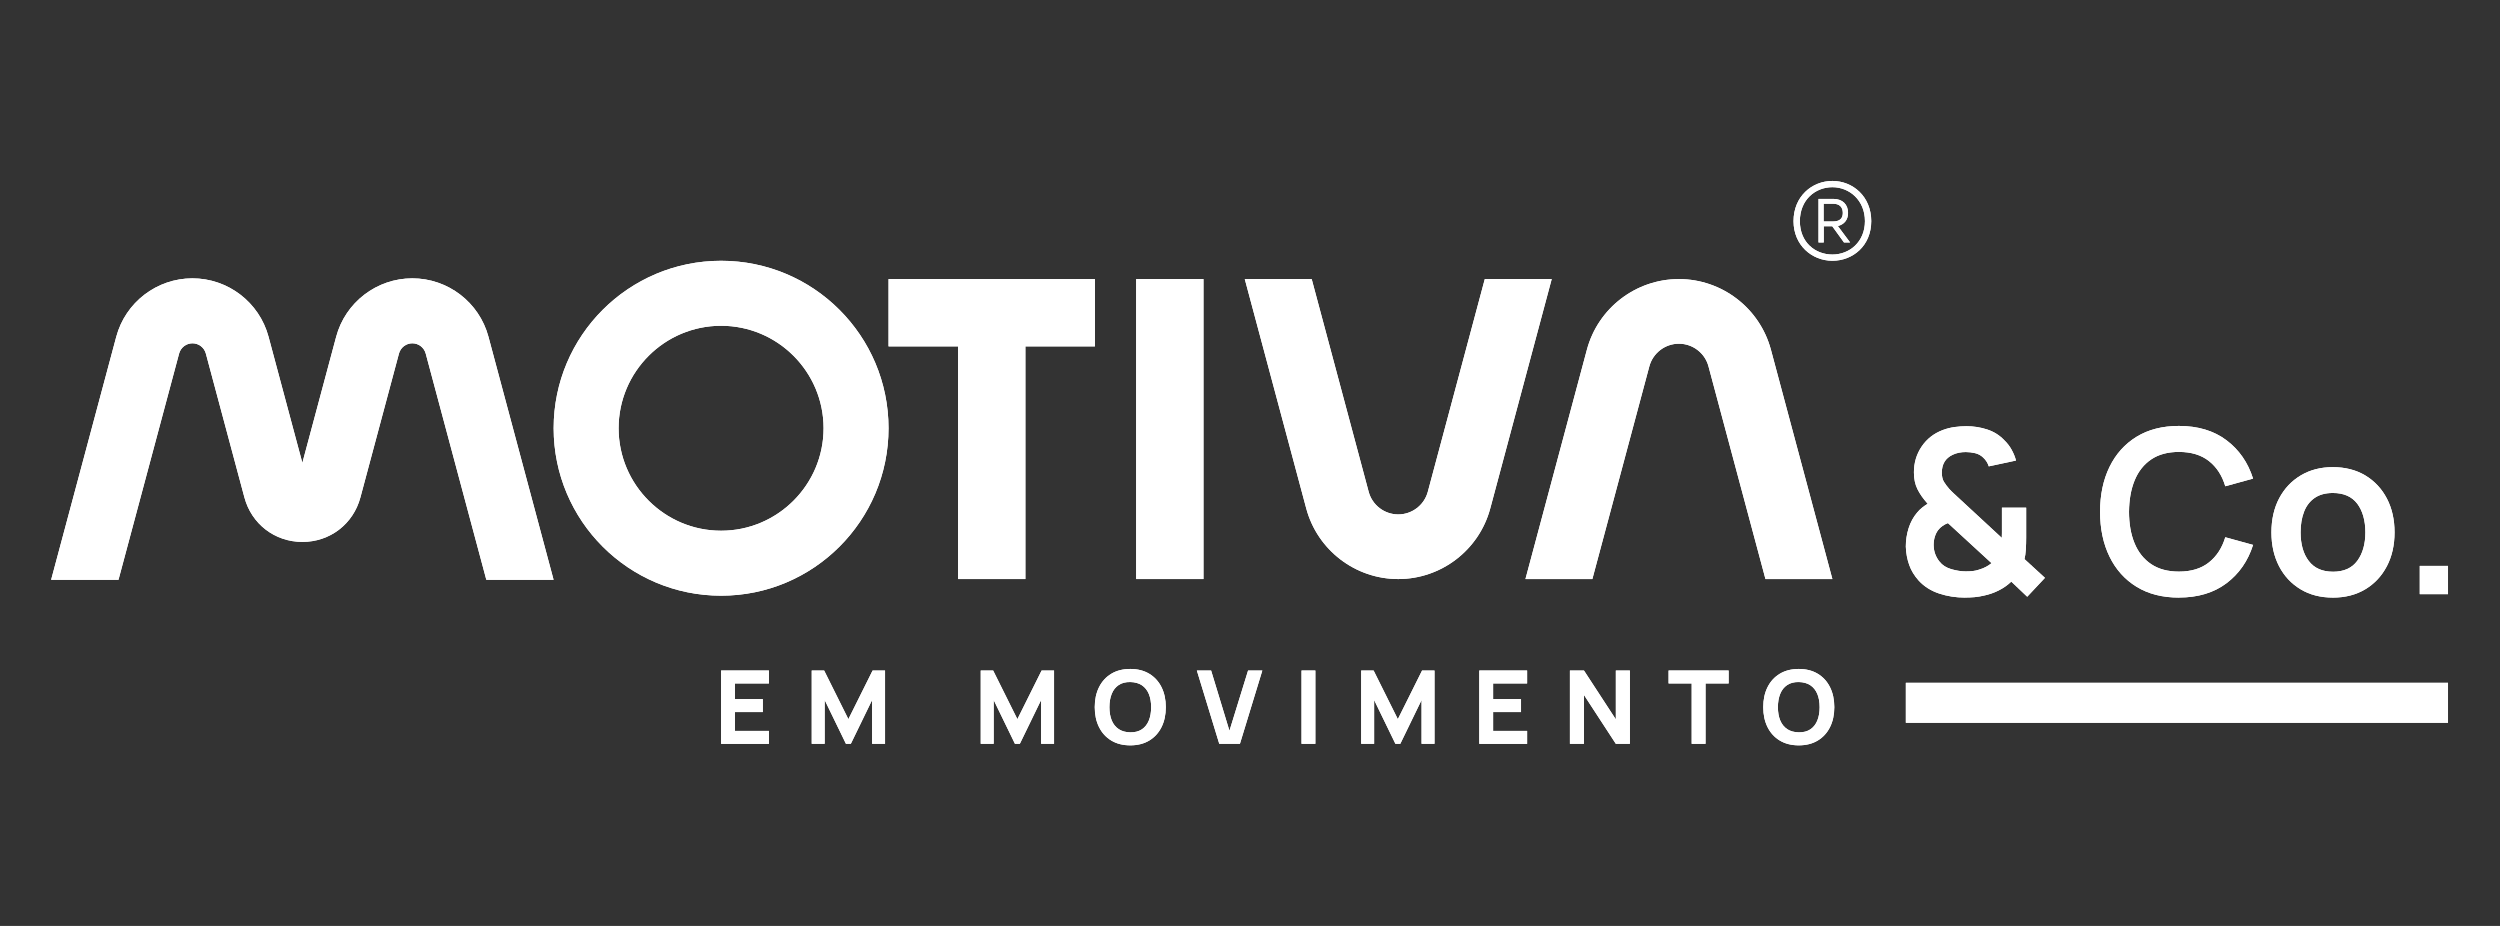 <svg xmlns="http://www.w3.org/2000/svg" id="Layer_1" viewBox="0 0 1080 400"><rect x="0" y="0" width="1080" height="400" fill="#333333" stroke="none"/><defs><style>      .st0 {        fill: #fff;      }    </style></defs><g><g><g><path class="st0" d="M311.51,321.33v-31.67h20.67v5.59h-14.69v6.77h12.05v5.59h-12.05v8.14h14.69v5.59h-20.67Z"></path><path class="st0" d="M350.66,321.33v-31.67h5.37l10.47,21.02,10.47-21.02h5.37v31.67h-5.59v-18.91l-9.19,18.91h-2.11l-9.19-18.91v18.91h-5.59Z"></path><path class="st0" d="M423.67,321.33v-31.67h5.37l10.47,21.02,10.47-21.02h5.37v31.67h-5.59v-18.91l-9.19,18.91h-2.11l-9.19-18.91v18.91h-5.59Z"></path><path class="st0" d="M488.28,321.99c-3.17,0-5.9-.69-8.19-2.07-2.29-1.38-4.06-3.31-5.3-5.79-1.24-2.48-1.86-5.36-1.86-8.64s.62-6.17,1.86-8.64c1.24-2.48,3.01-4.41,5.3-5.79,2.29-1.38,5.03-2.07,8.19-2.07s5.9.69,8.19,2.07c2.29,1.38,4.06,3.31,5.3,5.79,1.24,2.48,1.86,5.36,1.86,8.64s-.62,6.17-1.86,8.64c-1.24,2.48-3.01,4.41-5.3,5.79-2.29,1.38-5.03,2.07-8.19,2.07ZM488.28,316.37c2.01.03,3.68-.4,5.01-1.3,1.33-.89,2.33-2.16,3-3.8.67-1.64,1-3.56,1-5.76s-.33-4.11-1-5.72c-.67-1.61-1.67-2.87-3-3.76-1.34-.89-3.01-1.35-5.01-1.39-2.01-.03-3.68.4-5.01,1.3-1.34.89-2.34,2.16-3,3.8-.67,1.64-1,3.56-1,5.76s.33,4.1,1,5.72c.67,1.61,1.67,2.86,3,3.76,1.33.89,3,1.36,5.01,1.39Z"></path><path class="st0" d="M526.72,321.33l-9.68-31.67h6.16l7.92,26.04,8.05-26.04h6.16l-9.68,31.67h-8.93Z"></path><path class="st0" d="M562.26,321.33v-31.67h5.98v31.67h-5.98Z"></path><path class="st0" d="M588.03,321.33v-31.67h5.37l10.47,21.02,10.47-21.02h5.37v31.67h-5.59v-18.91l-9.19,18.91h-2.11l-9.19-18.91v18.91h-5.59Z"></path><path class="st0" d="M639.05,321.33v-31.67h20.67v5.59h-14.69v6.77h12.05v5.59h-12.05v8.14h14.69v5.59h-20.67Z"></path><path class="st0" d="M678.2,321.33v-31.67h6.07l13.77,21.11v-21.11h6.07v31.67h-6.07l-13.77-21.11v21.11h-6.07Z"></path><path class="st0" d="M730.8,321.33v-26.08h-9.98v-5.59h25.95v5.59h-9.98v26.08h-5.98Z"></path><path class="st0" d="M777.07,321.99c-3.17,0-5.9-.69-8.19-2.07-2.29-1.38-4.06-3.31-5.3-5.79-1.24-2.48-1.86-5.36-1.86-8.64s.62-6.17,1.86-8.64c1.24-2.48,3.01-4.41,5.3-5.79,2.29-1.38,5.03-2.07,8.19-2.07s5.9.69,8.19,2.07c2.29,1.38,4.06,3.31,5.3,5.79,1.24,2.48,1.86,5.36,1.86,8.64s-.62,6.17-1.86,8.64c-1.24,2.48-3.01,4.41-5.3,5.79-2.29,1.38-5.03,2.07-8.19,2.07ZM777.07,316.37c2.01.03,3.68-.4,5.01-1.3,1.33-.89,2.33-2.16,3-3.8.67-1.64,1-3.56,1-5.76s-.33-4.11-1-5.72c-.67-1.61-1.67-2.87-3-3.76-1.34-.89-3.01-1.35-5.01-1.39-2.01-.03-3.68.4-5.01,1.3-1.34.89-2.34,2.16-3,3.8-.67,1.64-1,3.56-1,5.76s.33,4.1,1,5.72c.67,1.61,1.67,2.86,3,3.76,1.33.89,3,1.36,5.01,1.39Z"></path></g><g><path class="st0" d="M687.9,250.15l24.61-91.86c1.55-5.78,6.8-9.81,12.78-9.81s11.24,4.03,12.78,9.81l24.61,91.86h28.91l-26.55-99.08c-4.81-17.96-21.16-30.51-39.75-30.51s-34.94,12.54-39.75,30.5l-26.55,99.09h28.91Z"></path><path class="st0" d="M641.43,120.56l-24.61,91.86c-1.55,5.78-6.8,9.81-12.78,9.81s-11.24-4.03-12.78-9.81l-24.61-91.86h-28.91l26.55,99.08c4.81,17.96,21.16,30.51,39.75,30.51s34.94-12.54,39.75-30.5l26.55-99.09h-28.91Z"></path><rect class="st0" x="490.82" y="120.56" width="29.08" height="129.59"></rect><polygon class="st0" points="413.89 250.15 413.89 149.64 383.85 149.64 383.85 120.56 473.01 120.56 473.01 149.64 442.97 149.64 442.97 250.15 413.89 250.15"></polygon><path class="st0" d="M311.51,140.73c24.41,0,44.27,19.86,44.27,44.27s-19.86,44.27-44.27,44.27-44.27-19.86-44.27-44.27,19.86-44.27,44.27-44.27M311.51,112.66c-39.95,0-72.34,32.39-72.34,72.34s32.39,72.34,72.34,72.34,72.34-32.39,72.34-72.34-32.39-72.34-72.34-72.34h0Z"></path><path class="st0" d="M51.19,250.46l26.18-97.71c.7-2.61,3.08-4.44,5.78-4.44s5.08,1.82,5.78,4.44l16.65,62.13c3.08,11.5,13.15,19.23,25.06,19.23s21.98-7.73,25.06-19.23l16.65-62.13c.7-2.61,3.08-4.44,5.78-4.44s5.08,1.82,5.78,4.44l26.18,97.71h29.06l-28.13-104.98c-3.98-14.86-17.51-25.24-32.9-25.24s-28.92,10.38-32.9,25.24l-14.6,54.47-14.6-54.47c-3.98-14.86-17.51-25.24-32.9-25.24s-28.92,10.38-32.9,25.24l-28.13,104.98h29.06Z"></path></g><path class="st0" d="M774.8,95.53c0-10.64,7.95-17.36,16.79-17.36s16.79,6.72,16.79,17.36-7.95,17.12-16.79,17.12-16.79-6.72-16.79-17.12ZM791.6,109.96c7.38,0,14.05-5.44,14.05-14.43s-6.67-14.66-14.05-14.66-14.05,5.44-14.05,14.66,6.67,14.43,14.05,14.43ZM785.59,85.93h6.43c4.07,0,6.34,2.51,6.34,6.05,0,3.17-1.84,5.01-4.4,5.68l5.3,7.1h-2.65l-5.06-7h-3.69v7h-2.27v-18.83ZM791.88,95.67c2.74,0,4.21-1.18,4.21-3.64,0-2.6-1.47-4.02-4.21-4.02h-4.07v7.66h4.07Z"></path><g><path class="st0" d="M848.88,258.16c-3.96,0-7.69-.59-11.2-1.76-3.51-1.17-6.44-3.02-8.78-5.56-1.88-2.08-3.26-4.34-4.13-6.8-.87-2.45-1.36-5.08-1.46-7.89,0-2.74.4-5.39,1.21-7.96.81-2.57,2.05-4.85,3.73-6.82.66-.79,1.38-1.49,2.15-2.1.77-.61,1.56-1.16,2.35-1.66-1.95-2.17-3.42-4.28-4.43-6.33-1.01-2.04-1.51-4.45-1.51-7.22,0-4.15,1.12-7.88,3.36-11.18,2.24-3.3,5.29-5.67,9.15-7.12,1.68-.63,3.39-1.05,5.12-1.29,1.73-.23,3.42-.35,5.07-.35,3.1,0,6.08.47,8.95,1.41,2.87.94,5.31,2.46,7.32,4.57,1.29,1.22,2.36,2.6,3.21,4.13.86,1.53,1.5,3.11,1.93,4.72l-11.77,2.52c-.46-1.48-1.27-2.75-2.42-3.81-.99-.95-2.16-1.59-3.51-1.9s-2.69-.47-4.01-.47c-2.11,0-3.97.38-5.59,1.14-1.62.76-2.81,1.78-3.59,3.06-.77,1.29-1.16,2.85-1.16,4.7,0,1.65.3,2.97.91,3.96.61.99,1.36,1.99,2.25,3.02.59.66,1.32,1.38,2.18,2.17.86.79,1.75,1.62,2.67,2.47l17.9,16.56c.03-.66.05-1.38.05-2.15v-10.9h10.48v12.9c0,1.78-.05,3.5-.15,5.17-.1,1.66-.3,3.04-.59,4.13l8.85,8.11-7.66,8.16-6.87-6.53c-1.68,1.58-3.53,2.87-5.54,3.86-2.01.99-4.04,1.7-6.08,2.13-1.48.36-2.9.6-4.25.72-1.35.11-2.74.17-4.15.17ZM849.37,246.84c1.02,0,1.99-.05,2.89-.15.91-.1,1.79-.3,2.65-.59,1.22-.36,2.27-.79,3.14-1.28.87-.5,1.64-1,2.3-1.53l-18.84-17.31c-.89.33-1.69.75-2.4,1.26-.71.51-1.31,1.08-1.8,1.71-.63.83-1.11,1.79-1.46,2.89-.35,1.11-.52,2.32-.52,3.64.03,1.52.28,2.86.74,4.03.46,1.17,1.07,2.22,1.83,3.14,1.19,1.52,2.88,2.6,5.09,3.24,2.21.64,4.33.96,6.38.96Z"></path><path class="st0" d="M941.29,258.16c-7.12,0-13.22-1.56-18.29-4.67-5.08-3.12-8.97-7.46-11.69-13.03-2.72-5.57-4.08-12.03-4.08-19.38s1.36-13.81,4.08-19.38c2.72-5.57,6.62-9.91,11.69-13.03,5.08-3.11,11.18-4.67,18.29-4.67,8.21,0,15.05,2.05,20.52,6.16,5.47,4.1,9.31,9.63,11.52,16.59l-12.01,3.31c-1.38-4.65-3.74-8.28-7.07-10.9-3.33-2.62-7.65-3.93-12.95-3.93-4.78,0-8.76,1.07-11.94,3.21-3.18,2.14-5.57,5.15-7.17,9.02-1.6,3.87-2.41,8.41-2.45,13.62,0,5.21.8,9.75,2.4,13.62,1.6,3.87,4,6.88,7.19,9.02,3.2,2.14,7.19,3.21,11.97,3.21,5.31,0,9.63-1.32,12.95-3.96,3.33-2.64,5.69-6.26,7.07-10.88l12.01,3.31c-2.21,6.96-6.05,12.49-11.52,16.59-5.47,4.1-12.31,6.15-20.52,6.15Z"></path><path class="st0" d="M1007.8,258.16c-5.34,0-10.01-1.2-13.99-3.61-3.99-2.41-7.08-5.73-9.27-9.96-2.19-4.24-3.29-9.11-3.29-14.61s1.12-10.52,3.36-14.73c2.24-4.22,5.36-7.52,9.35-9.89,3.99-2.38,8.6-3.56,13.84-3.56s10.05,1.2,14.04,3.61c3.99,2.41,7.09,5.73,9.3,9.96,2.21,4.24,3.31,9.11,3.31,14.61s-1.11,10.43-3.34,14.66c-2.23,4.24-5.33,7.55-9.32,9.94-3.99,2.39-8.65,3.59-13.99,3.59ZM1007.8,246.99c4.75,0,8.27-1.58,10.58-4.75,2.31-3.16,3.46-7.25,3.46-12.26s-1.17-9.3-3.51-12.39c-2.34-3.08-5.85-4.62-10.53-4.62-3.2,0-5.83.72-7.89,2.15-2.06,1.44-3.59,3.43-4.57,5.98-.99,2.55-1.48,5.51-1.48,8.87,0,5.18,1.18,9.3,3.54,12.39,2.36,3.08,5.83,4.62,10.41,4.62Z"></path><path class="st0" d="M1045.33,256.68v-12.21h12.21v12.21h-12.21Z"></path></g></g><rect class="st0" x="823.32" y="294.97" width="234.22" height="17.27"></rect></g><g><g><g><path class="st0" d="M311.51,321.33v-31.67h20.67v5.59h-14.69v6.77h12.05v5.59h-12.05v8.14h14.69v5.59h-20.67Z"></path><path class="st0" d="M350.66,321.33v-31.67h5.37l10.47,21.02,10.47-21.02h5.37v31.67h-5.59v-18.91l-9.19,18.91h-2.11l-9.19-18.91v18.91h-5.59Z"></path><path class="st0" d="M423.67,321.33v-31.67h5.37l10.47,21.02,10.47-21.02h5.37v31.67h-5.59v-18.91l-9.19,18.91h-2.11l-9.19-18.91v18.91h-5.59Z"></path><path class="st0" d="M488.28,321.99c-3.17,0-5.9-.69-8.19-2.07-2.29-1.38-4.06-3.31-5.3-5.79-1.24-2.48-1.86-5.36-1.86-8.64s.62-6.17,1.86-8.64c1.24-2.48,3.01-4.41,5.3-5.79,2.29-1.38,5.03-2.07,8.19-2.07s5.9.69,8.19,2.07c2.29,1.38,4.06,3.31,5.3,5.79,1.24,2.48,1.86,5.36,1.86,8.64s-.62,6.17-1.86,8.64c-1.24,2.48-3.01,4.41-5.3,5.79-2.29,1.38-5.03,2.07-8.19,2.07ZM488.28,316.37c2.01.03,3.68-.4,5.01-1.3,1.33-.89,2.33-2.16,3-3.8.67-1.64,1-3.56,1-5.76s-.33-4.11-1-5.72c-.67-1.61-1.67-2.87-3-3.76-1.34-.89-3.01-1.35-5.01-1.39-2.01-.03-3.68.4-5.01,1.3-1.34.89-2.34,2.16-3,3.8-.67,1.64-1,3.56-1,5.76s.33,4.1,1,5.72c.67,1.61,1.67,2.86,3,3.76,1.33.89,3,1.36,5.01,1.39Z"></path><path class="st0" d="M526.72,321.33l-9.68-31.67h6.16l7.92,26.04,8.05-26.04h6.16l-9.68,31.67h-8.93Z"></path><path class="st0" d="M562.26,321.33v-31.67h5.98v31.67h-5.98Z"></path><path class="st0" d="M588.03,321.33v-31.67h5.37l10.47,21.02,10.47-21.02h5.37v31.67h-5.59v-18.91l-9.19,18.91h-2.11l-9.19-18.91v18.91h-5.59Z"></path><path class="st0" d="M639.05,321.33v-31.67h20.67v5.59h-14.69v6.77h12.05v5.59h-12.05v8.14h14.69v5.59h-20.67Z"></path><path class="st0" d="M678.2,321.33v-31.67h6.07l13.77,21.11v-21.11h6.07v31.67h-6.07l-13.77-21.11v21.11h-6.07Z"></path><path class="st0" d="M730.8,321.33v-26.08h-9.98v-5.59h25.95v5.59h-9.98v26.08h-5.98Z"></path><path class="st0" d="M777.07,321.99c-3.17,0-5.9-.69-8.19-2.07-2.29-1.38-4.06-3.31-5.3-5.79-1.24-2.48-1.86-5.36-1.86-8.64s.62-6.17,1.86-8.64c1.24-2.48,3.01-4.41,5.3-5.79,2.29-1.38,5.03-2.07,8.19-2.07s5.9.69,8.19,2.07c2.29,1.38,4.06,3.31,5.3,5.79,1.24,2.48,1.86,5.36,1.86,8.64s-.62,6.17-1.86,8.64c-1.24,2.48-3.01,4.41-5.3,5.79-2.29,1.38-5.03,2.07-8.19,2.07ZM777.07,316.37c2.01.03,3.68-.4,5.01-1.3,1.33-.89,2.33-2.16,3-3.8.67-1.64,1-3.56,1-5.76s-.33-4.11-1-5.72c-.67-1.61-1.67-2.87-3-3.76-1.34-.89-3.01-1.35-5.01-1.39-2.01-.03-3.68.4-5.01,1.3-1.34.89-2.34,2.16-3,3.8-.67,1.64-1,3.56-1,5.76s.33,4.1,1,5.72c.67,1.61,1.67,2.86,3,3.76,1.33.89,3,1.36,5.01,1.39Z"></path></g><g><path class="st0" d="M687.9,250.15l24.61-91.86c1.55-5.78,6.8-9.81,12.78-9.81s11.24,4.03,12.78,9.81l24.61,91.86h28.91l-26.55-99.08c-4.81-17.96-21.16-30.51-39.75-30.51s-34.94,12.54-39.75,30.5l-26.55,99.09h28.91Z"></path><path class="st0" d="M641.43,120.56l-24.61,91.86c-1.55,5.78-6.8,9.81-12.78,9.81s-11.24-4.03-12.78-9.81l-24.61-91.86h-28.91l26.55,99.08c4.81,17.96,21.16,30.51,39.75,30.51s34.94-12.54,39.75-30.5l26.55-99.09h-28.91Z"></path><rect class="st0" x="490.82" y="120.56" width="29.08" height="129.59"></rect><polygon class="st0" points="413.89 250.15 413.89 149.64 383.85 149.64 383.85 120.56 473.01 120.56 473.01 149.64 442.97 149.64 442.97 250.15 413.89 250.15"></polygon><path class="st0" d="M311.51,140.73c24.41,0,44.27,19.86,44.27,44.27s-19.86,44.27-44.27,44.27-44.27-19.86-44.27-44.27,19.86-44.27,44.27-44.27M311.51,112.66c-39.95,0-72.34,32.39-72.34,72.34s32.39,72.34,72.34,72.34,72.34-32.39,72.34-72.34-32.39-72.34-72.34-72.34h0Z"></path><path class="st0" d="M51.19,250.46l26.18-97.71c.7-2.61,3.08-4.44,5.78-4.44s5.08,1.82,5.78,4.44l16.65,62.13c3.08,11.5,13.15,19.23,25.06,19.23s21.98-7.73,25.06-19.23l16.65-62.13c.7-2.61,3.08-4.44,5.78-4.44s5.08,1.82,5.78,4.44l26.18,97.71h29.06l-28.13-104.98c-3.98-14.86-17.51-25.24-32.9-25.24s-28.92,10.38-32.9,25.24l-14.6,54.47-14.6-54.47c-3.98-14.86-17.51-25.24-32.9-25.24s-28.92,10.38-32.9,25.24l-28.13,104.98h29.06Z"></path></g><path class="st0" d="M774.8,95.53c0-10.64,7.95-17.36,16.79-17.36s16.79,6.72,16.79,17.36-7.95,17.12-16.79,17.12-16.79-6.72-16.79-17.12ZM791.6,109.96c7.38,0,14.05-5.44,14.05-14.43s-6.67-14.66-14.05-14.66-14.05,5.44-14.05,14.66,6.67,14.43,14.05,14.43ZM785.59,85.93h6.43c4.07,0,6.34,2.51,6.34,6.05,0,3.17-1.84,5.01-4.4,5.68l5.3,7.1h-2.65l-5.06-7h-3.69v7h-2.27v-18.83ZM791.88,95.67c2.74,0,4.21-1.18,4.21-3.64,0-2.6-1.47-4.02-4.21-4.02h-4.07v7.66h4.07Z"></path><g><path class="st0" d="M848.88,258.16c-3.96,0-7.69-.59-11.2-1.76-3.51-1.17-6.44-3.02-8.78-5.56-1.88-2.08-3.26-4.34-4.13-6.8-.87-2.45-1.36-5.08-1.46-7.89,0-2.74.4-5.39,1.21-7.96.81-2.57,2.05-4.85,3.73-6.82.66-.79,1.38-1.49,2.15-2.1.77-.61,1.56-1.16,2.35-1.66-1.95-2.17-3.42-4.28-4.43-6.33-1.01-2.04-1.51-4.45-1.51-7.22,0-4.15,1.12-7.88,3.36-11.18,2.24-3.3,5.29-5.67,9.15-7.12,1.68-.63,3.39-1.05,5.12-1.29,1.73-.23,3.42-.35,5.07-.35,3.1,0,6.08.47,8.95,1.41,2.87.94,5.31,2.46,7.32,4.57,1.29,1.22,2.36,2.6,3.21,4.13.86,1.53,1.5,3.11,1.93,4.72l-11.77,2.52c-.46-1.48-1.27-2.75-2.42-3.81-.99-.95-2.16-1.59-3.51-1.9s-2.69-.47-4.01-.47c-2.11,0-3.97.38-5.59,1.14-1.62.76-2.81,1.78-3.59,3.06-.77,1.29-1.16,2.85-1.16,4.7,0,1.65.3,2.97.91,3.96.61.99,1.36,1.99,2.25,3.02.59.66,1.32,1.38,2.18,2.17.86.79,1.75,1.62,2.67,2.47l17.9,16.56c.03-.66.05-1.38.05-2.15v-10.9h10.48v12.9c0,1.78-.05,3.5-.15,5.17-.1,1.66-.3,3.04-.59,4.13l8.85,8.11-7.66,8.16-6.87-6.53c-1.68,1.58-3.53,2.87-5.54,3.86-2.01.99-4.04,1.7-6.08,2.13-1.48.36-2.9.6-4.25.72-1.35.11-2.74.17-4.15.17ZM849.37,246.84c1.02,0,1.99-.05,2.89-.15.91-.1,1.79-.3,2.65-.59,1.22-.36,2.27-.79,3.14-1.28.87-.5,1.64-1,2.3-1.53l-18.84-17.31c-.89.33-1.69.75-2.4,1.26-.71.51-1.31,1.08-1.8,1.71-.63.83-1.11,1.79-1.46,2.89-.35,1.11-.52,2.32-.52,3.64.03,1.52.28,2.86.74,4.03.46,1.17,1.07,2.22,1.83,3.14,1.19,1.52,2.88,2.6,5.09,3.24,2.21.64,4.33.96,6.38.96Z"></path><path class="st0" d="M941.29,258.16c-7.12,0-13.22-1.56-18.29-4.67-5.08-3.12-8.97-7.46-11.69-13.03-2.72-5.57-4.08-12.03-4.08-19.38s1.36-13.81,4.08-19.38c2.72-5.57,6.62-9.91,11.69-13.03,5.08-3.11,11.18-4.67,18.29-4.67,8.21,0,15.05,2.05,20.52,6.16,5.47,4.1,9.31,9.63,11.52,16.59l-12.01,3.31c-1.38-4.65-3.74-8.28-7.07-10.9-3.33-2.62-7.65-3.93-12.95-3.93-4.78,0-8.76,1.07-11.94,3.21-3.18,2.14-5.57,5.15-7.17,9.02-1.6,3.87-2.41,8.41-2.45,13.62,0,5.21.8,9.75,2.4,13.62,1.6,3.87,4,6.88,7.19,9.02,3.2,2.14,7.19,3.21,11.97,3.21,5.31,0,9.63-1.32,12.95-3.96,3.33-2.64,5.69-6.26,7.07-10.88l12.01,3.31c-2.21,6.96-6.05,12.49-11.52,16.59-5.47,4.1-12.31,6.15-20.52,6.15Z"></path><path class="st0" d="M1007.8,258.16c-5.34,0-10.01-1.2-13.99-3.61-3.99-2.41-7.08-5.73-9.27-9.96-2.19-4.24-3.29-9.11-3.29-14.61s1.12-10.52,3.36-14.73c2.24-4.22,5.36-7.52,9.35-9.89,3.99-2.38,8.6-3.56,13.84-3.56s10.05,1.2,14.04,3.61c3.99,2.41,7.09,5.73,9.3,9.96,2.21,4.24,3.31,9.11,3.31,14.61s-1.11,10.43-3.34,14.66c-2.23,4.24-5.33,7.55-9.32,9.94-3.99,2.39-8.65,3.59-13.99,3.59ZM1007.8,246.99c4.75,0,8.27-1.58,10.58-4.75,2.31-3.16,3.46-7.25,3.46-12.26s-1.17-9.3-3.51-12.39c-2.34-3.08-5.85-4.62-10.53-4.62-3.2,0-5.83.72-7.89,2.15-2.06,1.44-3.59,3.43-4.57,5.98-.99,2.55-1.48,5.51-1.48,8.87,0,5.18,1.18,9.3,3.54,12.39,2.36,3.08,5.83,4.62,10.41,4.62Z"></path><path class="st0" d="M1045.33,256.68v-12.21h12.21v12.21h-12.21Z"></path></g></g><rect class="st0" x="823.32" y="294.97" width="234.22" height="17.27"></rect></g></svg>